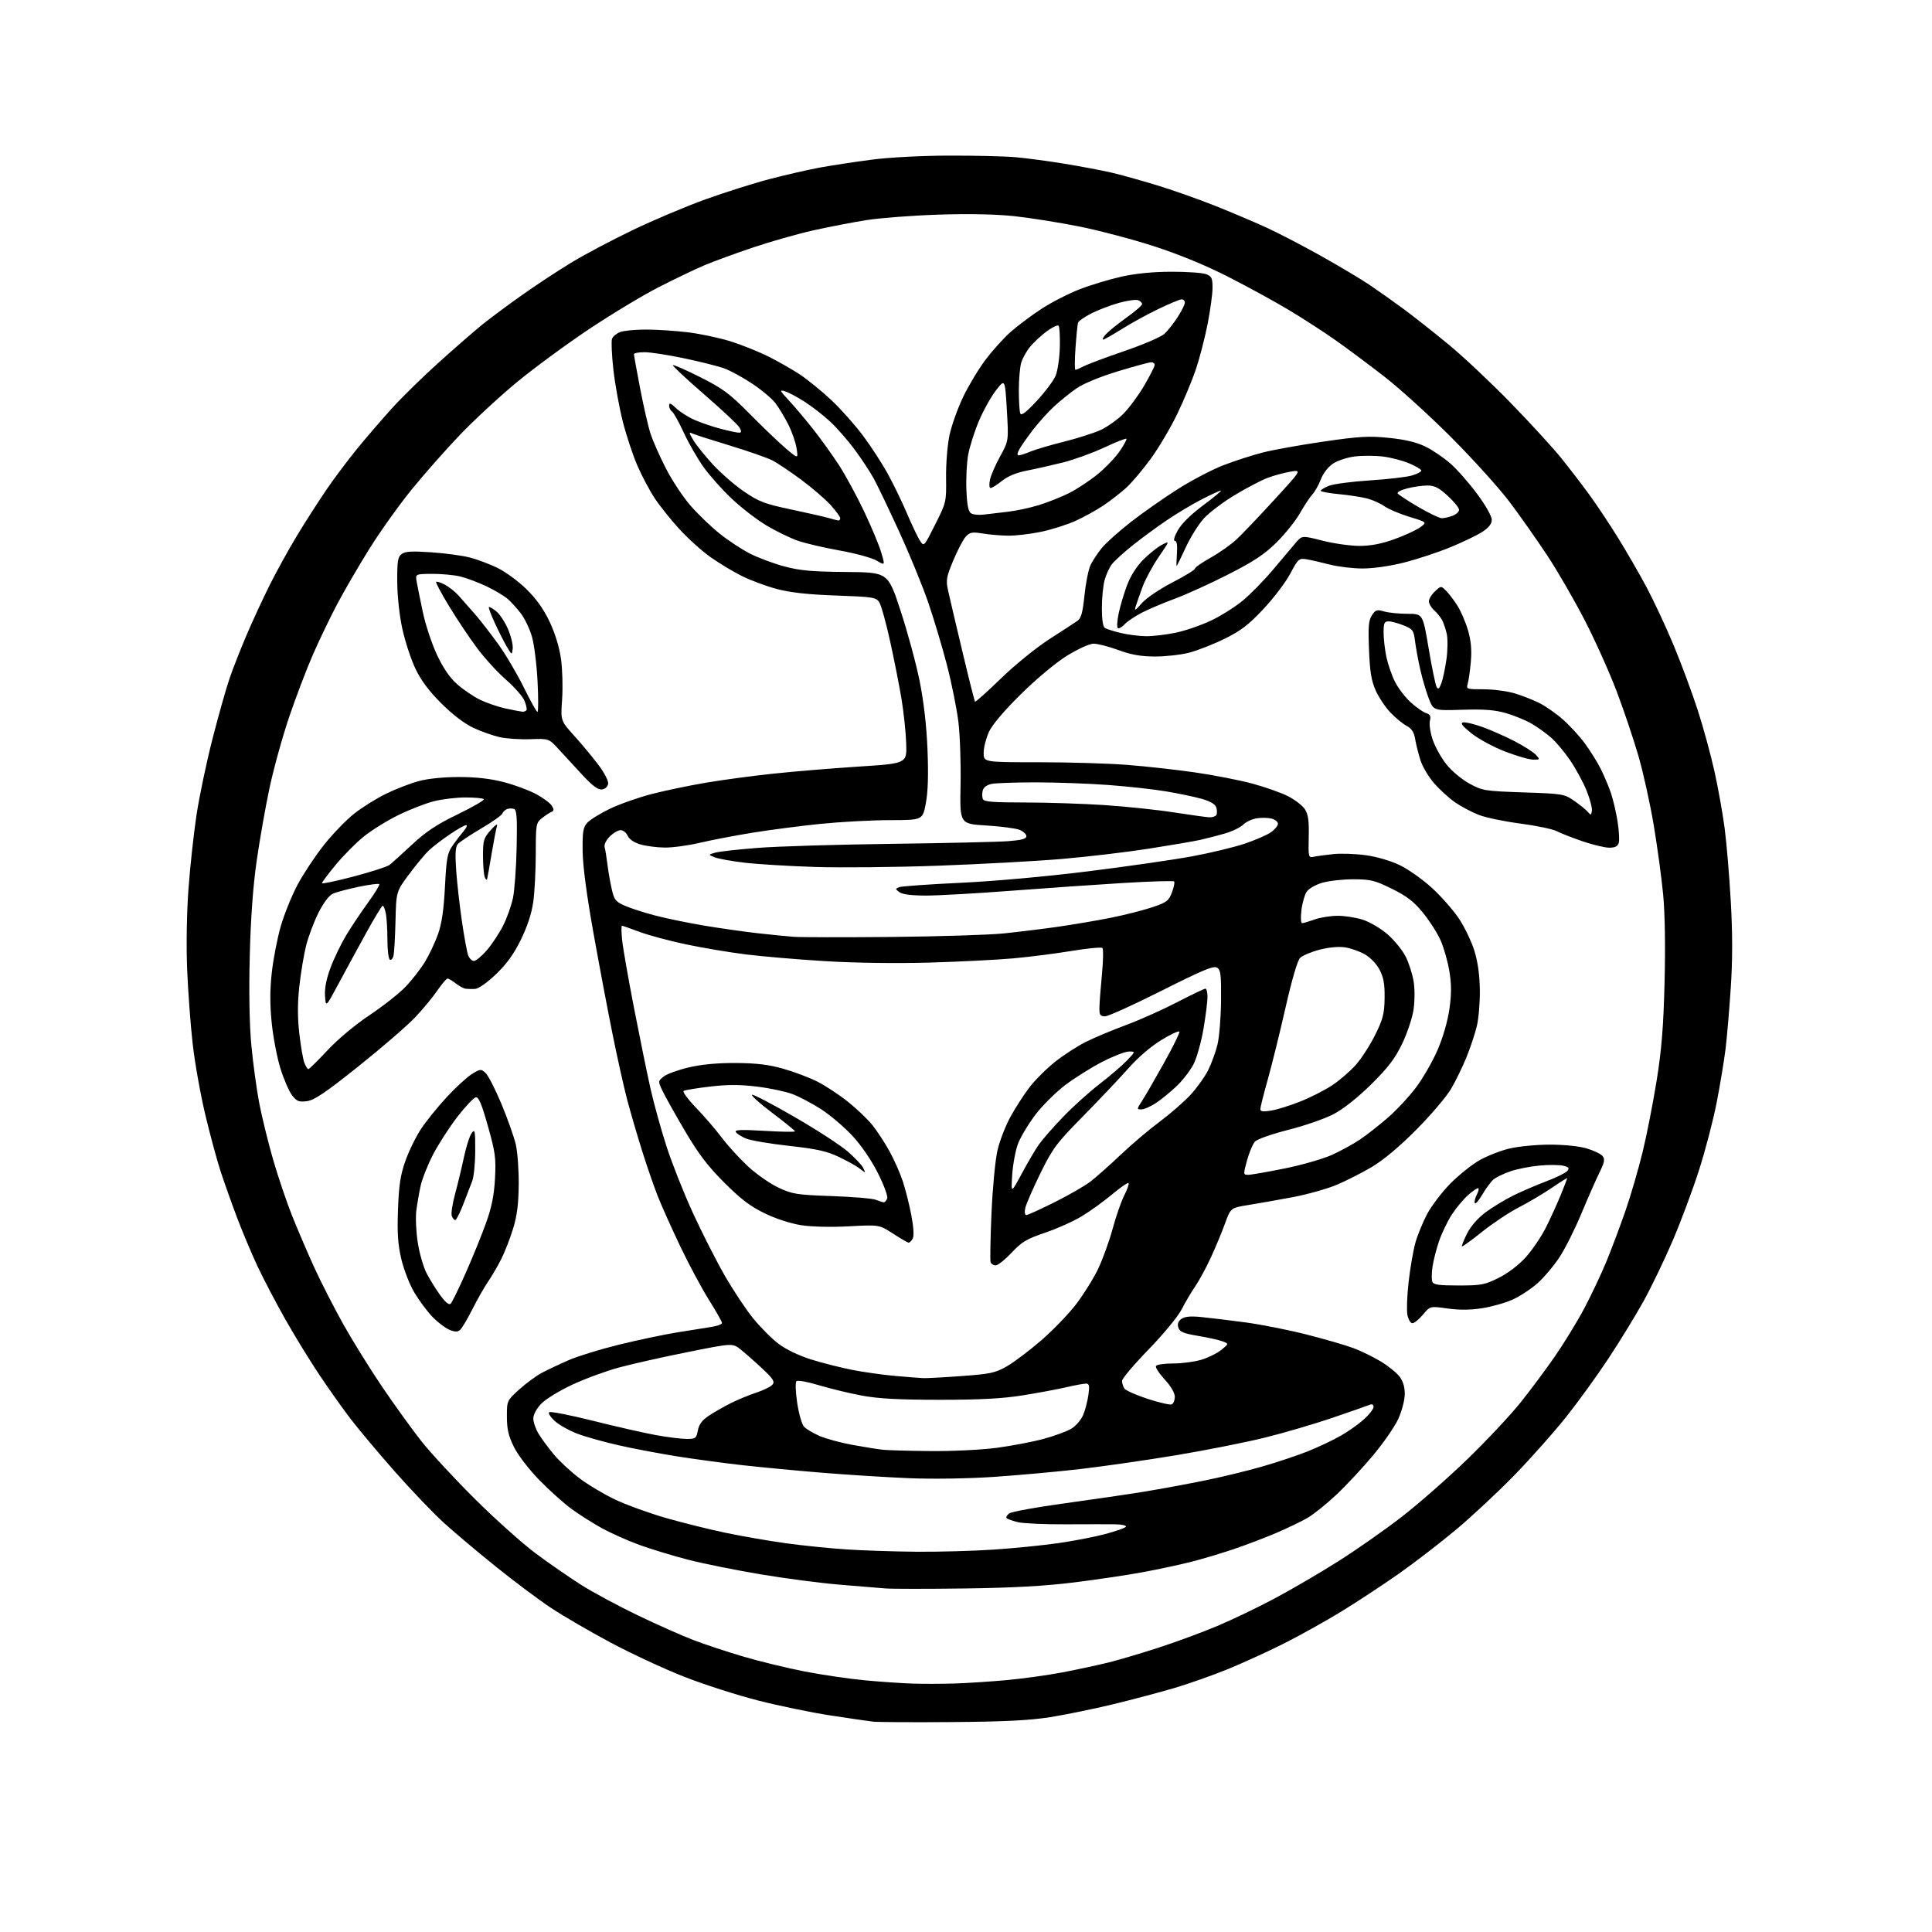 <?xml version="1.0" encoding="UTF-8" standalone="no"?>
<svg 
  version="1.1" 
  xmlns="http://www.w3.org/2000/svg" 
  xmlns:xlink="http://www.w3.org/1999/xlink" 
  xmlns:svg="http://www.w3.org/2000/svg"
  xmlns:rdf="http://www.w3.org/1999/02/22-rdf-syntax-ns#"
  xmlns:cc="http://creativecommons.org/ns#"
  xmlns:dc="http://purl.org/dc/elements/1.1/"
  viewBox="0 0 768 768"
  width="768"
  height="768"
>
<style>svg {background-color: white; }</style>"
<path stroke="none" fill="black" fill-rule="evenodd" d="M378.50,684.55C363.10,684.67 348.93,684.59 347.00,684.37C345.07,684.15 337.43,683.04 330.00,681.90C322.57,680.76 309.69,678.10 301.36,675.98C293.03,673.86 279.75,669.59 271.86,666.49C263.96,663.39 250.75,657.24 242.50,652.83C234.25,648.41 223.68,642.26 219.00,639.15C214.32,636.04 204.65,628.81 197.50,623.07C190.35,617.33 180.99,609.46 176.69,605.57C172.40,601.69 163.53,592.43 156.99,585.01C150.44,577.58 142.54,568.17 139.43,564.11C136.32,560.04 130.73,552.16 127.01,546.61C123.29,541.05 117.18,531.10 113.44,524.50C109.71,517.90 104.71,508.36 102.34,503.30C99.97,498.23 96.28,489.46 94.15,483.80C92.01,478.13 89.09,469.90 87.65,465.50C86.21,461.10 83.48,450.98 81.58,443.00C79.68,435.02 77.44,422.43 76.60,415.00C75.75,407.57 74.77,394.30 74.40,385.50C74.01,376.04 74.22,362.96 74.91,353.50C75.55,344.70 76.99,331.43 78.11,324.00C79.23,316.57 82.12,302.85 84.52,293.50C86.93,284.15 89.98,273.35 91.31,269.50C92.64,265.65 95.64,258.00 97.99,252.50C100.33,247.00 104.49,238.00 107.24,232.50C109.99,227.00 114.97,218.00 118.31,212.50C121.66,207.00 126.86,198.90 129.87,194.50C132.88,190.10 138.28,182.90 141.87,178.50C145.46,174.10 151.71,166.84 155.76,162.36C159.81,157.88 168.38,149.50 174.81,143.73C181.24,137.95 188.97,131.24 192.00,128.80C195.03,126.37 202.00,121.19 207.50,117.30C213.00,113.40 221.78,107.62 227.00,104.45C232.22,101.27 243.25,95.43 251.50,91.47C259.75,87.50 272.80,81.99 280.50,79.22C288.20,76.45 299.68,72.82 306.00,71.17C312.32,69.51 321.32,67.45 326.00,66.59C330.68,65.74 339.90,64.33 346.50,63.47C353.48,62.56 366.30,61.89 377.15,61.86C387.41,61.83 399.34,62.11 403.65,62.49C407.97,62.86 416.86,64.05 423.40,65.13C429.95,66.21 438.19,67.77 441.71,68.59C445.24,69.40 453.25,71.63 459.53,73.53C465.80,75.43 476.47,79.19 483.23,81.89C489.99,84.59 499.35,88.57 504.01,90.73C508.68,92.89 518.30,97.91 525.39,101.89C532.47,105.86 541.02,110.96 544.39,113.23C547.75,115.49 553.88,119.83 558.00,122.87C562.12,125.92 570.23,132.31 576.00,137.08C581.77,141.85 592.80,152.23 600.50,160.14C608.20,168.05 617.22,177.89 620.54,182.01C623.86,186.13 628.87,192.65 631.68,196.50C634.49,200.35 639.58,207.98 642.99,213.46C646.40,218.94 651.60,227.94 654.55,233.46C657.49,238.98 662.37,249.46 665.40,256.74C668.42,264.02 672.67,275.50 674.86,282.24C677.04,288.98 680.02,299.88 681.49,306.47C682.96,313.05 684.79,323.25 685.56,329.13C686.33,335.02 687.44,348.13 688.01,358.26C688.74,371.09 688.74,381.51 688.01,392.59C687.43,401.34 686.50,412.32 685.93,417.00C685.36,421.68 683.77,431.26 682.40,438.29C681.03,445.33 677.85,457.48 675.34,465.29C672.83,473.11 668.14,485.65 664.93,493.16C661.72,500.67 656.52,511.47 653.38,517.16C650.23,522.85 643.95,533.12 639.40,540.00C634.86,546.88 627.26,557.37 622.51,563.33C617.77,569.28 608.62,579.58 602.19,586.21C595.76,592.83 585.33,602.59 579.00,607.89C572.67,613.19 562.33,621.17 556.00,625.61C549.67,630.06 539.33,636.86 533.00,640.73C526.67,644.59 516.38,650.31 510.13,653.45C503.88,656.58 493.98,661.09 488.13,663.49C482.28,665.88 472.77,669.24 467.00,670.96C461.23,672.67 450.20,675.60 442.50,677.46C434.80,679.32 423.55,681.63 417.50,682.59C409.30,683.89 399.38,684.39 378.50,684.55zM379.50,669.22C384.45,669.06 393.68,668.46 400.00,667.89C406.32,667.31 416.23,665.95 422.00,664.86C427.77,663.77 436.10,661.98 440.50,660.90C444.90,659.81 454.09,657.09 460.92,654.85C467.76,652.61 478.05,648.81 483.80,646.40C489.54,643.99 499.70,639.13 506.37,635.58C513.04,632.04 524.44,625.40 531.69,620.82C538.95,616.25 550.41,608.23 557.16,603.00C563.92,597.77 575.71,587.42 583.36,580.00C591.01,572.58 600.51,562.45 604.46,557.50C608.42,552.55 614.61,544.23 618.22,539.00C621.83,533.77 627.05,525.23 629.82,520.00C632.59,514.77 636.52,506.45 638.56,501.50C640.60,496.55 644.00,487.49 646.13,481.36C648.25,475.24 651.33,464.66 652.99,457.86C654.64,451.06 657.14,438.30 658.55,429.50C660.52,417.21 661.25,408.17 661.69,390.50C662.05,376.20 661.84,362.96 661.12,355.50C660.49,348.90 658.81,336.52 657.38,328.00C655.95,319.48 653.22,307.10 651.30,300.50C649.39,293.90 645.53,282.43 642.72,275.00C639.91,267.57 634.27,254.97 630.18,247.00C626.10,239.03 619.35,227.32 615.18,221.00C611.01,214.68 604.21,205.00 600.06,199.50C595.90,194.00 585.53,182.51 577.00,173.96C568.48,165.41 556.55,154.57 550.50,149.86C544.45,145.15 535.67,138.60 531.00,135.31C526.33,132.01 517.91,126.56 512.29,123.20C506.68,119.84 495.88,113.93 488.29,110.06C479.52,105.58 468.86,101.18 459.00,97.97C450.48,95.20 436.98,91.63 429.00,90.03C421.02,88.44 409.38,86.59 403.12,85.92C395.84,85.15 385.03,84.93 373.12,85.32C362.88,85.65 350.00,86.63 344.50,87.49C339.00,88.36 329.45,90.20 323.28,91.58C317.11,92.96 306.31,96.03 299.28,98.40C292.25,100.77 283.57,103.94 280.00,105.46C276.43,106.97 268.32,110.84 262.00,114.07C255.68,117.29 243.07,124.88 234.00,130.94C224.93,137.00 211.95,146.55 205.16,152.18C198.38,157.80 188.29,167.15 182.75,172.95C177.20,178.75 168.58,188.52 163.58,194.67C158.59,200.81 150.99,211.47 146.70,218.37C142.41,225.26 136.68,235.13 133.96,240.30C131.23,245.46 126.95,254.37 124.44,260.10C121.93,265.82 117.66,277.02 114.95,285.00C112.25,292.98 108.70,305.80 107.08,313.50C105.45,321.20 103.16,334.25 101.99,342.50C100.58,352.34 99.65,365.26 99.28,380.06C98.92,394.46 99.15,407.30 99.92,415.56C100.59,422.68 102.00,433.00 103.05,438.50C104.11,444.00 106.58,454.05 108.53,460.84C110.49,467.62 113.88,477.67 116.07,483.17C118.26,488.66 122.24,497.96 124.92,503.83C127.61,509.70 132.81,519.87 136.48,526.43C140.15,532.99 147.14,544.24 152.01,551.43C156.89,558.62 163.90,568.33 167.59,573.00C171.29,577.67 180.88,588.02 188.92,596.00C196.95,603.98 207.80,613.67 213.01,617.55C218.23,621.43 226.30,627.02 230.94,629.96C235.58,632.91 245.71,638.36 253.44,642.08C261.17,645.80 271.19,650.25 275.70,651.97C280.22,653.70 289.16,656.65 295.57,658.54C301.98,660.43 312.95,663.09 319.93,664.45C326.92,665.81 337.78,667.40 344.07,667.98C350.35,668.56 358.88,669.14 363.00,669.26C367.12,669.39 374.55,669.37 379.50,669.22zM383.50,631.44C368.65,631.64 354.48,631.63 352.00,631.43C349.52,631.22 341.43,630.56 334.00,629.95C326.57,629.35 312.40,627.50 302.50,625.84C292.60,624.19 279.55,621.56 273.50,620.00C267.45,618.44 258.73,615.79 254.13,614.11C249.53,612.43 242.86,609.46 239.31,607.51C235.77,605.56 230.31,602.10 227.18,599.82C224.06,597.54 218.25,592.32 214.27,588.22C210.15,583.98 205.84,578.34 204.27,575.14C202.12,570.77 201.50,568.06 201.50,563.14C201.50,556.79 201.51,556.77 206.42,552.32C209.13,549.87 213.18,546.90 215.42,545.71C217.66,544.53 222.43,542.27 226.00,540.71C229.57,539.14 238.57,536.37 246.00,534.54C253.43,532.72 263.77,530.53 269.00,529.68C274.23,528.82 280.41,527.83 282.75,527.48C285.09,527.12 287.00,526.41 287.00,525.90C287.00,525.39 284.67,521.27 281.82,516.74C278.98,512.21 273.85,502.65 270.44,495.50C267.03,488.35 262.99,479.35 261.47,475.50C259.95,471.65 257.15,463.55 255.25,457.50C253.35,451.45 250.72,442.45 249.40,437.50C248.09,432.55 245.46,420.80 243.56,411.39C241.65,401.98 238.21,383.76 235.91,370.89C233.21,355.81 231.68,344.25 231.61,338.36C231.52,330.59 231.79,328.90 233.46,327.05C234.54,325.85 238.59,323.35 242.46,321.49C246.33,319.63 253.78,317.01 259.00,315.65C264.23,314.30 273.95,312.27 280.61,311.14C287.26,310.01 299.41,308.38 307.61,307.52C315.80,306.65 331.05,305.39 341.50,304.72C360.50,303.49 360.50,303.49 360.23,295.50C360.08,291.10 359.25,283.23 358.39,278.00C357.53,272.77 355.49,262.43 353.86,255.00C352.23,247.57 350.27,240.55 349.52,239.39C348.24,237.44 346.98,237.25 332.32,236.73C321.18,236.33 314.24,235.57 308.86,234.15C304.65,233.04 298.35,230.70 294.86,228.95C291.36,227.20 285.74,223.81 282.37,221.42C279.00,219.03 273.49,214.07 270.13,210.40C266.76,206.72 262.33,201.20 260.29,198.12C258.24,195.03 255.11,189.13 253.33,185.00C251.55,180.88 248.95,173.00 247.55,167.50C246.16,162.00 244.48,152.75 243.83,146.94C243.17,141.13 242.94,135.61 243.29,134.67C243.65,133.74 245.11,132.53 246.54,131.98C247.96,131.44 252.59,131.00 256.82,131.00C261.04,131.00 268.55,131.50 273.50,132.10C278.45,132.71 286.10,134.33 290.50,135.72C294.90,137.10 301.65,139.82 305.50,141.74C309.35,143.67 314.97,146.88 317.99,148.88C321.01,150.87 326.60,155.43 330.41,159.00C334.22,162.57 339.92,168.97 343.08,173.22C346.24,177.46 350.63,184.21 352.84,188.22C355.05,192.22 358.50,199.32 360.49,204.00C362.49,208.68 364.83,213.60 365.71,214.94C367.29,217.37 367.29,217.37 371.74,208.51C376.16,199.73 376.20,199.55 376.08,189.86C376.01,184.47 376.61,176.94 377.41,173.13C378.20,169.31 380.65,162.43 382.84,157.84C385.04,153.25 389.08,146.54 391.82,142.92C394.57,139.30 398.99,134.39 401.66,132.02C404.32,129.65 409.78,125.55 413.79,122.91C417.80,120.27 424.75,116.70 429.23,114.97C433.71,113.24 441.23,110.98 445.94,109.94C451.46,108.71 458.46,108.04 465.68,108.02C471.84,108.01 478.02,108.44 479.43,108.98C481.66,109.82 482.00,110.54 482.00,114.40C482.00,116.85 481.12,123.33 480.04,128.81C478.96,134.28 476.89,142.30 475.44,146.63C473.99,150.96 470.64,159.00 468.00,164.50C465.36,170.00 460.58,178.07 457.39,182.44C454.20,186.81 449.81,191.98 447.65,193.94C445.49,195.90 441.46,199.02 438.69,200.89C435.93,202.75 430.91,205.53 427.54,207.05C424.17,208.58 417.96,210.55 413.75,211.42C409.53,212.29 403.70,212.97 400.79,212.94C397.88,212.91 393.32,212.52 390.65,212.08C386.47,211.40 385.55,211.56 383.93,213.30C382.90,214.41 380.66,218.66 378.96,222.75C376.16,229.47 375.97,230.61 376.90,234.84C377.46,237.40 380.01,248.28 382.57,259.00C385.12,269.73 387.38,278.68 387.59,278.91C387.81,279.13 392.44,274.99 397.88,269.71C403.47,264.29 411.86,257.48 417.14,254.08C422.29,250.77 427.33,247.47 428.35,246.76C429.77,245.76 430.41,243.42 431.10,236.64C431.59,231.79 432.67,226.38 433.51,224.62C434.34,222.86 436.38,219.79 438.03,217.78C439.68,215.78 444.85,211.16 449.52,207.51C454.20,203.86 462.57,197.99 468.14,194.46C473.70,190.93 481.89,186.64 486.34,184.93C490.80,183.21 497.83,180.94 501.97,179.88C506.11,178.82 517.01,176.86 526.18,175.53C540.51,173.45 544.19,173.24 552.18,174.07C558.56,174.72 563.12,175.81 566.62,177.52C569.44,178.90 573.91,181.93 576.56,184.26C579.21,186.59 583.99,192.03 587.19,196.34C590.48,200.77 593.00,205.21 593.00,206.57C593.00,208.24 591.86,209.71 589.25,211.42C587.19,212.76 581.47,215.52 576.54,217.54C571.61,219.57 563.34,222.30 558.16,223.61C552.52,225.04 545.88,225.99 541.62,225.98C537.70,225.98 531.80,225.26 528.50,224.40C525.20,223.54 521.09,222.61 519.36,222.32C516.37,221.83 516.06,222.11 512.89,228.05C511.06,231.49 506.24,237.84 502.17,242.16C496.23,248.48 493.19,250.79 486.64,254.00C482.16,256.19 475.82,258.66 472.54,259.49C469.26,260.32 463.19,260.99 459.04,260.97C453.48,260.96 449.66,260.27 444.50,258.38C440.65,256.97 436.21,255.84 434.63,255.88C433.04,255.91 428.37,258.04 424.13,260.67C419.66,263.45 412.08,269.77 405.81,275.96C399.02,282.66 394.37,288.16 393.08,291.01C391.96,293.48 391.03,297.19 391.02,299.25C391.00,303.00 391.00,303.00 412.80,303.00C424.79,303.00 440.65,303.47 448.05,304.05C455.45,304.62 467.57,305.97 475.00,307.04C482.43,308.11 492.66,310.11 497.74,311.47C502.82,312.84 509.23,315.09 511.97,316.49C514.72,317.88 517.74,320.21 518.70,321.66C520.04,323.71 520.39,326.19 520.24,332.66C520.06,340.82 520.11,341.01 522.28,340.57C523.50,340.31 526.98,339.84 530.00,339.52C533.02,339.19 538.88,339.40 543.00,339.97C547.47,340.60 552.96,342.22 556.59,343.99C559.93,345.63 565.64,349.69 569.27,353.01C572.91,356.34 577.70,361.80 579.93,365.13C582.16,368.47 584.92,374.19 586.06,377.85C587.45,382.30 588.18,387.48 588.26,393.50C588.33,398.45 587.78,404.98 587.04,408.00C586.30,411.02 584.45,416.57 582.93,420.31C581.41,424.06 578.67,429.69 576.84,432.81C575.01,435.94 568.78,443.26 563.01,449.07C556.32,455.80 549.90,461.18 545.35,463.87C541.41,466.21 535.10,469.41 531.32,471.00C527.54,472.59 519.73,474.78 513.97,475.87C508.21,476.96 500.29,478.36 496.36,478.99C489.22,480.14 489.22,480.14 486.98,486.32C485.74,489.72 483.22,495.79 481.37,499.81C479.52,503.84 476.72,509.01 475.14,511.31C473.56,513.62 471.12,517.75 469.72,520.50C468.29,523.31 462.55,530.27 456.59,536.42C450.76,542.42 446.01,548.05 446.02,548.92C446.02,549.79 446.44,551.14 446.93,551.92C447.43,552.71 451.58,554.56 456.15,556.05C460.73,557.54 465.04,558.54 465.74,558.27C466.43,558.00 467.00,556.65 467.00,555.25C467.00,553.69 465.46,551.05 462.96,548.34C460.73,545.92 459.18,543.51 459.52,542.98C459.85,542.44 462.93,542.00 466.38,542.00C469.82,542.00 474.86,541.33 477.57,540.52C480.28,539.70 483.85,537.94 485.50,536.60C488.50,534.16 488.50,534.16 486.00,533.21C484.62,532.68 480.26,531.71 476.29,531.04C470.44,530.06 468.96,529.44 468.42,527.74C467.96,526.31 468.34,525.23 469.60,524.30C470.91,523.34 473.20,523.12 477.47,523.54C480.79,523.86 488.68,524.82 495.00,525.66C501.32,526.51 512.35,528.69 519.50,530.52C526.65,532.34 534.98,534.76 538.02,535.90C541.06,537.04 545.97,539.44 548.94,541.24C551.91,543.03 555.27,545.77 556.42,547.32C557.81,549.21 558.47,551.55 558.41,554.39C558.36,556.72 557.19,561.08 555.82,564.08C554.45,567.08 549.95,573.58 545.83,578.52C541.70,583.46 535.13,590.50 531.23,594.17C527.33,597.83 522.19,601.97 519.82,603.36C517.44,604.74 511.77,607.47 507.21,609.42C502.65,611.36 494.90,614.30 489.99,615.95C485.08,617.60 477.56,619.83 473.28,620.91C469.00,621.99 460.55,623.80 454.50,624.93C448.45,626.06 436.07,627.91 427.00,629.03C415.24,630.49 402.74,631.18 383.50,631.44zM364.50,616.84C373.30,616.91 387.02,616.53 395.00,615.99C402.98,615.46 414.45,614.31 420.50,613.45C426.55,612.59 434.99,610.96 439.26,609.83C443.53,608.70 447.27,607.38 447.57,606.89C447.87,606.40 445.95,605.97 443.31,605.93C440.66,605.89 431.75,605.90 423.50,605.94C415.25,605.98 406.78,605.60 404.67,605.09C402.56,604.59 400.54,603.87 400.17,603.51C399.80,603.14 400.26,602.28 401.19,601.61C402.11,600.93 412.01,599.12 423.18,597.60C434.36,596.07 448.73,593.96 455.12,592.91C461.51,591.86 472.26,589.87 479.01,588.50C485.76,587.12 496.05,584.62 501.89,582.93C507.72,581.25 515.87,578.52 520.00,576.87C524.12,575.21 529.96,572.45 532.96,570.73C535.97,569.02 540.13,566.07 542.21,564.19C544.30,562.31 546.00,560.10 546.00,559.28C546.00,558.25 545.45,558.01 544.25,558.50C543.29,558.90 536.65,561.22 529.50,563.66C522.35,566.09 510.36,569.61 502.84,571.47C495.33,573.33 479.58,576.46 467.84,578.42C456.11,580.38 438.85,582.87 429.50,583.96C420.15,585.04 404.62,586.45 395.00,587.09C384.86,587.77 370.77,587.99 361.50,587.61C352.70,587.25 337.18,586.28 327.00,585.45C316.82,584.62 302.43,583.25 295.00,582.42C287.57,581.58 275.88,580.00 269.00,578.90C262.13,577.81 251.78,575.85 246.00,574.54C240.23,573.24 232.86,571.18 229.64,569.97C226.42,568.76 222.37,566.51 220.64,564.97C218.91,563.43 217.85,561.81 218.28,561.38C218.71,560.96 226.59,562.49 235.78,564.80C244.98,567.11 256.26,569.67 260.86,570.50C265.46,571.32 270.92,572.00 273.00,572.00C276.50,572.00 276.82,571.75 277.41,568.62C277.87,566.18 279.10,564.54 281.82,562.74C283.90,561.36 287.83,559.12 290.55,557.76C293.27,556.39 297.83,554.51 300.67,553.58C303.52,552.65 306.39,551.23 307.07,550.42C308.08,549.20 307.35,548.08 302.89,543.91C299.93,541.13 296.08,537.75 294.34,536.38C291.18,533.90 291.18,533.90 273.34,537.48C263.53,539.44 251.25,542.20 246.05,543.61C240.85,545.02 232.48,548.10 227.43,550.46C222.39,552.81 216.86,556.21 215.13,558.02C213.26,559.98 212.00,562.34 212.00,563.90C212.01,565.33 212.96,568.08 214.13,570.00C215.30,571.92 218.03,575.62 220.19,578.21C222.35,580.80 226.91,585.03 230.31,587.61C233.71,590.19 240.15,594.03 244.61,596.14C249.07,598.24 258.10,601.51 264.68,603.41C271.25,605.30 282.00,607.97 288.57,609.34C295.13,610.71 305.90,612.57 312.50,613.48C319.10,614.39 329.90,615.49 336.50,615.92C343.10,616.36 355.70,616.77 364.50,616.84zM370.00,576.82C378.65,576.90 390.25,576.33 396.25,575.53C402.16,574.74 410.53,573.15 414.84,571.98C419.16,570.82 424.14,568.98 425.91,567.91C427.67,566.84 429.78,564.38 430.58,562.46C431.39,560.53 432.32,556.94 432.66,554.48C433.16,550.81 432.99,550.00 431.70,550.00C430.83,550.00 427.26,550.66 423.77,551.47C420.28,552.28 412.49,553.73 406.46,554.69C398.45,555.97 389.58,556.44 373.50,556.44C357.10,556.43 349.21,556.00 342.50,554.75C337.55,553.82 329.90,551.97 325.50,550.64C321.10,549.30 317.10,548.58 316.62,549.04C316.11,549.51 316.23,553.16 316.89,557.63C317.53,561.90 318.74,566.16 319.59,567.10C320.45,568.05 323.25,569.72 325.82,570.83C328.40,571.94 334.33,573.54 339.00,574.39C343.68,575.24 349.07,576.10 351.00,576.31C352.93,576.51 361.48,576.74 370.00,576.82zM367.00,547.83C368.38,547.89 375.27,547.52 382.32,547.00C393.80,546.16 395.68,545.75 400.32,543.08C403.17,541.44 409.29,536.82 413.93,532.80C418.57,528.79 424.78,522.35 427.73,518.50C430.68,514.65 434.62,508.35 436.47,504.50C438.32,500.65 440.94,493.43 442.29,488.46C443.64,483.49 445.73,477.48 446.94,475.11C448.15,472.74 448.90,470.57 448.61,470.28C448.32,469.99 445.37,472.03 442.04,474.81C438.72,477.59 433.31,481.49 430.03,483.48C426.75,485.47 420.20,488.41 415.46,490.01C408.12,492.50 406.17,493.66 402.13,497.96C399.53,500.73 396.68,503.00 395.81,503.00C394.93,503.00 394.02,502.44 393.78,501.75C393.54,501.06 393.70,492.32 394.13,482.32C394.57,472.28 395.63,461.10 396.50,457.33C397.37,453.58 399.68,447.59 401.64,444.01C403.59,440.43 407.02,435.13 409.24,432.22C411.47,429.32 416.03,424.77 419.39,422.10C422.75,419.44 428.21,415.90 431.51,414.23C434.82,412.57 442.02,409.54 447.51,407.51C453.01,405.47 462.19,401.37 467.92,398.40C473.65,395.43 478.71,393.00 479.17,393.00C479.63,393.00 480.00,394.50 480.00,396.32C480.00,398.15 479.27,403.89 478.39,409.07C477.50,414.26 475.73,420.52 474.47,423.00C473.20,425.48 470.22,429.37 467.83,431.65C465.45,433.94 461.75,436.98 459.61,438.40C457.47,439.83 454.84,441.00 453.76,441.00C451.85,441.00 451.85,440.93 453.91,437.75C455.08,435.96 458.98,429.21 462.59,422.74C466.21,416.28 469.01,410.59 468.83,410.11C468.65,409.63 465.41,411.13 461.64,413.43C457.52,415.95 452.33,420.40 448.66,424.56C445.29,428.38 437.23,436.90 430.74,443.50C419.87,454.55 418.51,456.37 413.53,466.50C410.56,472.55 407.87,478.74 407.55,480.25C407.20,481.86 407.39,483.00 408.00,483.00C408.57,483.00 413.64,480.69 419.27,477.87C424.90,475.06 431.30,471.37 433.50,469.67C435.70,467.98 441.10,463.19 445.50,459.02C449.90,454.85 456.88,448.94 461.00,445.88C465.12,442.81 470.60,438.05 473.17,435.29C475.73,432.53 478.93,428.07 480.28,425.38C481.62,422.70 483.30,418.06 484.00,415.09C484.70,412.11 485.33,404.29 485.39,397.71C485.48,387.49 485.25,385.59 483.81,384.67C482.45,383.79 478.16,385.57 461.81,393.80C450.64,399.43 440.49,404.02 439.25,404.01C437.38,404.00 437.00,403.46 437.03,400.75C437.04,398.96 437.49,393.02 438.02,387.54C438.55,382.07 438.65,377.25 438.24,376.85C437.83,376.44 432.32,376.96 426.00,378.01C419.68,379.05 409.32,380.38 403.00,380.95C396.68,381.53 381.60,382.29 369.50,382.64C356.18,383.02 339.80,382.79 328.00,382.07C317.27,381.42 303.16,380.22 296.64,379.41C290.12,378.61 279.35,376.80 272.72,375.40C266.08,374.00 257.75,371.76 254.21,370.43C250.66,369.09 247.53,368.00 247.24,368.00C246.95,368.00 246.99,370.60 247.32,373.79C247.65,376.97 249.76,389.01 252.00,400.54C254.24,412.07 257.18,426.45 258.53,432.50C259.88,438.55 262.78,449.03 264.97,455.78C267.16,462.54 271.89,474.46 275.49,482.28C279.09,490.10 284.75,501.23 288.06,507.00C291.37,512.77 296.44,520.42 299.32,523.98C302.21,527.55 306.78,532.14 309.48,534.18C312.44,536.42 317.58,538.89 322.44,540.41C326.87,541.79 334.19,543.65 338.69,544.54C343.20,545.43 350.85,546.51 355.69,546.94C360.54,547.37 365.62,547.77 367.00,547.83zM182.83,528.72C181.85,529.54 180.71,529.49 178.50,528.53C176.85,527.81 173.84,525.49 171.81,523.37C169.78,521.24 166.60,516.95 164.73,513.84C162.87,510.73 160.54,504.76 159.55,500.58C158.16,494.67 157.86,490.23 158.21,480.74C158.57,471.01 159.18,467.04 161.18,461.40C162.56,457.49 165.37,451.78 167.41,448.71C169.45,445.63 174.03,439.97 177.60,436.11C181.17,432.26 185.66,428.14 187.59,426.94C190.92,424.89 191.19,424.86 193.00,426.50C194.05,427.45 196.90,433.01 199.34,438.86C201.78,444.71 204.34,451.95 205.04,454.95C205.73,457.94 206.25,465.14 206.20,470.95C206.12,478.72 205.53,483.34 203.93,488.50C202.75,492.35 200.64,497.75 199.25,500.50C197.87,503.25 195.50,507.30 194.00,509.50C192.49,511.70 189.67,516.68 187.72,520.56C185.77,524.44 183.57,528.11 182.83,528.72zM561.45,526.00C560.70,526.00 559.81,524.49 559.46,522.64C559.11,520.80 559.34,514.84 559.97,509.39C560.59,503.95 561.79,497.02 562.64,494.00C563.49,490.98 565.59,485.84 567.31,482.59C569.04,479.34 573.17,473.92 576.49,470.54C579.82,467.17 585.03,462.98 588.08,461.24C591.14,459.49 596.53,457.38 600.07,456.55C603.61,455.71 610.81,455.02 616.07,455.01C621.71,455.01 627.71,455.62 630.70,456.50C633.48,457.33 636.33,458.69 637.03,459.53C638.07,460.79 637.85,461.98 635.73,466.28C634.32,469.15 631.11,476.45 628.59,482.50C626.08,488.55 622.19,496.30 619.96,499.71C617.72,503.13 613.78,507.80 611.20,510.10C608.61,512.40 604.13,515.34 601.24,516.63C598.34,517.93 592.89,519.47 589.11,520.05C584.47,520.77 580.01,520.80 575.37,520.14C568.50,519.17 568.50,519.17 565.65,522.58C564.09,524.46 562.20,526.00 561.45,526.00zM179.16,518.24C179.70,517.70 182.42,512.13 185.19,505.88C187.96,499.62 191.60,490.68 193.26,486.00C195.48,479.78 196.42,475.07 196.77,468.43C197.20,460.34 196.90,458.08 193.95,447.64C191.43,438.68 190.29,435.99 189.11,436.22C188.26,436.38 184.96,439.89 181.78,444.01C178.60,448.13 174.25,454.88 172.12,459.00C169.99,463.12 167.77,468.75 167.18,471.50C166.59,474.25 165.83,478.65 165.49,481.27C165.15,483.90 165.40,489.52 166.04,493.76C166.68,498.01 168.25,503.51 169.51,505.99C170.78,508.47 173.25,512.46 174.99,514.86C177.09,517.73 178.51,518.89 179.16,518.24zM579.81,511.00C588.82,511.00 590.22,510.73 595.80,507.94C599.50,506.09 603.75,502.85 606.55,499.73C609.10,496.89 612.68,491.61 614.50,488.00C616.32,484.38 618.98,478.55 620.41,475.04C621.83,471.53 623.00,468.51 623.00,468.33C623.00,468.16 620.19,469.92 616.75,472.26C613.31,474.59 607.42,478.07 603.67,480.00C599.92,481.93 593.40,486.27 589.17,489.65C584.95,493.03 581.34,495.64 581.15,495.46C580.95,495.28 581.85,493.01 583.15,490.41C584.61,487.48 587.39,484.28 590.50,481.95C593.25,479.90 598.20,476.89 601.50,475.26C604.80,473.63 610.73,471.08 614.68,469.59C618.62,468.10 622.38,466.25 623.02,465.48C623.95,464.35 623.65,463.95 621.48,463.41C620.00,463.03 615.79,462.99 612.14,463.31C608.49,463.63 603.25,464.65 600.50,465.58C597.75,466.52 594.67,468.00 593.65,468.89C592.63,469.77 590.63,472.49 589.20,474.92C587.78,477.35 586.45,478.84 586.24,478.22C586.04,477.61 586.39,476.15 587.02,474.97C587.65,473.79 587.95,472.61 587.69,472.35C587.42,472.09 585.63,473.27 583.69,474.97C581.76,476.67 578.79,480.22 577.09,482.86C575.40,485.50 573.14,490.20 572.07,493.29C571.01,496.39 569.83,500.96 569.46,503.45C569.08,505.94 569.04,508.66 569.36,509.49C569.82,510.70 571.92,511.00 579.81,511.00zM361.20,493.97C360.82,493.96 358.02,492.35 355.00,490.39C349.50,486.83 349.50,486.83 337.50,487.48C330.40,487.86 322.64,487.68 318.50,487.04C314.34,486.40 308.46,484.49 304.00,482.33C298.26,479.55 294.48,476.67 287.90,470.10C281.33,463.53 277.64,458.67 272.24,449.50C268.36,442.90 264.36,435.77 263.36,433.65C261.54,429.82 261.54,429.79 263.80,427.96C265.05,426.95 269.54,425.31 273.79,424.31C278.91,423.11 285.19,422.52 292.50,422.56C300.65,422.61 305.52,423.19 311.30,424.82C315.59,426.03 321.72,428.34 324.92,429.96C328.12,431.58 333.61,435.20 337.12,438.00C340.63,440.81 345.00,445.00 346.84,447.31C348.68,449.61 351.68,454.20 353.51,457.50C355.35,460.80 357.75,466.20 358.85,469.50C359.94,472.80 361.49,478.93 362.28,483.13C363.18,487.92 363.38,491.36 362.81,492.38C362.31,493.27 361.59,493.99 361.20,493.97zM180.97,485.00C180.56,485.00 179.93,484.27 179.59,483.37C179.25,482.48 179.83,478.54 180.90,474.62C181.96,470.71 183.56,464.08 184.45,459.89C185.34,455.71 186.72,451.43 187.51,450.39C188.78,448.71 188.93,449.48 188.91,457.50C188.90,462.45 188.35,467.88 187.69,469.56C187.04,471.25 185.43,475.41 184.12,478.81C182.80,482.22 181.39,485.00 180.97,485.00zM351.28,477.94C351.71,477.97 352.34,477.29 352.67,476.41C353.02,475.51 351.39,471.11 348.91,466.20C346.26,460.98 342.25,455.13 338.75,451.40C335.58,448.00 330.09,443.34 326.57,441.04C323.04,438.75 317.90,436.01 315.14,434.96C312.38,433.91 305.98,432.55 300.91,431.94C294.11,431.11 289.20,431.11 282.21,431.93C276.99,432.55 272.29,433.32 271.76,433.65C271.23,433.97 273.46,437.00 276.71,440.37C279.97,443.74 284.57,449.10 286.95,452.27C289.33,455.44 294.01,460.57 297.36,463.68C300.72,466.78 306.17,470.58 309.48,472.12C315.00,474.70 316.75,474.97 330.65,475.46C338.98,475.75 346.86,476.41 348.15,476.93C349.44,477.45 350.85,477.90 351.28,477.94zM406.19,466.49C408.56,462.08 411.60,456.91 412.95,454.99C414.30,453.07 418.57,448.18 422.45,444.13C426.33,440.08 432.88,434.16 437.00,430.99C441.12,427.81 446.05,423.59 447.95,421.61C451.39,418.00 451.39,418.00 448.77,418.00C447.33,418.00 442.61,419.82 438.27,422.04C433.94,424.26 427.29,428.43 423.50,431.29C419.71,434.16 414.33,439.50 411.55,443.17C408.77,446.84 405.67,452.01 404.67,454.67C403.67,457.33 402.64,462.88 402.37,467.00C401.88,474.50 401.88,474.50 406.19,466.49zM496.20,467.00C497.33,467.00 503.85,465.87 510.69,464.48C517.53,463.10 525.99,460.66 529.50,459.07C533.01,457.48 538.04,454.72 540.69,452.93C543.33,451.14 548.29,447.25 551.70,444.29C555.11,441.33 560.17,435.90 562.94,432.21C565.70,428.52 569.56,421.80 571.50,417.28C573.63,412.34 575.49,405.86 576.17,401.06C577.02,395.06 577.01,391.31 576.14,386.04C575.51,382.18 573.93,376.66 572.64,373.76C571.35,370.87 568.20,365.93 565.63,362.80C562.02,358.39 559.24,356.24 553.34,353.32C546.56,349.97 544.86,349.55 538.10,349.53C533.92,349.51 528.33,350.13 525.67,350.90C522.91,351.70 520.23,353.25 519.39,354.52C518.59,355.75 517.66,359.05 517.33,361.87C516.99,364.69 517.12,366.99 517.61,366.98C518.10,366.98 520.30,366.32 522.50,365.53C524.70,364.74 528.81,364.07 531.64,364.04C534.46,364.02 539.03,364.73 541.79,365.62C544.57,366.52 548.98,369.14 551.66,371.48C554.33,373.82 557.54,377.80 558.81,380.33C560.08,382.87 561.49,387.32 561.95,390.22C562.43,393.22 562.40,398.09 561.88,401.50C561.37,404.80 559.33,410.88 557.33,415.00C554.53,420.81 551.78,424.41 545.11,431.01C539.79,436.27 534.10,440.78 530.21,442.84C526.76,444.66 518.66,447.49 512.21,449.11C505.74,450.75 499.78,452.83 498.90,453.78C498.01,454.73 496.59,458.09 495.72,461.25C494.18,466.89 494.19,467.00 496.20,467.00zM343.79,465.97C343.63,465.95 342.60,465.22 341.50,464.35C340.40,463.48 336.79,461.48 333.48,459.90C328.66,457.60 324.74,456.73 313.67,455.50C306.08,454.66 298.38,453.35 296.55,452.59C294.73,451.83 292.91,450.67 292.50,450.01C291.94,449.09 294.58,448.98 303.88,449.53C310.55,449.93 316.00,450.02 316.00,449.72C316.00,449.42 311.93,446.11 306.95,442.36C301.98,438.60 298.38,435.37 298.95,435.18C299.53,434.99 307.25,439.03 316.11,444.17C324.98,449.30 334.44,455.47 337.14,457.87C339.85,460.27 342.51,463.08 343.06,464.12C343.62,465.15 343.94,465.99 343.79,465.97zM505.25,441.49C507.59,441.11 512.80,439.49 516.84,437.89C520.87,436.30 526.61,433.37 529.59,431.40C532.57,429.42 536.82,425.74 539.04,423.22C541.25,420.70 544.69,415.35 546.68,411.33C549.77,405.08 550.31,402.97 550.40,396.76C550.48,391.20 550.01,388.57 548.41,385.50C547.19,383.16 544.74,380.61 542.50,379.34C540.40,378.15 536.84,376.91 534.59,376.57C532.14,376.21 528.10,376.59 524.50,377.53C521.20,378.39 517.74,379.86 516.80,380.79C515.76,381.84 513.53,389.45 511.03,400.50C508.78,410.40 505.61,423.25 503.98,429.05C502.34,434.85 501.00,440.17 501.00,440.88C501.00,441.85 502.09,442.00 505.25,441.49zM122.06,437.72C118.86,438.15 118.01,437.82 116.16,435.48C114.97,433.97 112.90,429.23 111.54,424.95C110.19,420.67 108.61,412.47 108.02,406.72C107.27,399.28 107.27,393.48 108.05,386.51C108.65,381.14 110.26,372.87 111.63,368.12C113.01,363.38 116.00,355.98 118.29,351.69C120.58,347.39 125.26,340.32 128.70,335.97C132.14,331.62 137.55,326.01 140.73,323.49C143.90,320.97 149.65,317.38 153.50,315.51C157.35,313.63 163.20,311.38 166.50,310.49C170.16,309.50 176.41,308.87 182.50,308.88C189.31,308.88 195.00,309.53 200.33,310.92C204.64,312.04 210.45,314.21 213.25,315.73C216.05,317.25 218.82,319.35 219.42,320.38C220.22,321.77 220.19,322.37 219.30,322.70C218.64,322.94 216.95,324.04 215.55,325.14C213.07,327.09 213.00,327.47 212.98,339.32C212.97,346.02 212.52,354.65 211.98,358.50C211.33,363.12 209.66,368.24 207.05,373.55C204.22,379.32 201.41,383.21 197.13,387.30C193.64,390.62 190.18,393.05 188.82,393.12C187.55,393.18 185.84,393.14 185.04,393.03C184.24,392.91 182.49,391.96 181.16,390.91C179.82,389.86 178.36,389.00 177.91,389.00C177.46,389.00 175.64,391.14 173.85,393.75C172.07,396.36 168.11,401.15 165.05,404.39C162.00,407.63 151.92,416.34 142.65,423.75C129.44,434.31 125.00,437.32 122.06,437.72zM122.57,425.00C122.91,425.00 126.34,421.63 130.19,417.51C134.30,413.10 141.17,407.36 146.84,403.58C152.15,400.04 158.59,394.98 161.15,392.32C163.71,389.67 167.20,385.19 168.91,382.37C170.63,379.54 172.97,374.59 174.11,371.37C175.60,367.19 176.40,361.75 176.88,352.50C177.48,340.92 177.82,339.12 180.01,336.00C181.36,334.07 183.34,331.49 184.41,330.25C185.47,329.01 185.87,328.00 185.29,328.00C184.70,328.00 181.81,329.63 178.86,331.63C175.91,333.63 172.23,336.44 170.67,337.88C169.11,339.32 165.51,343.63 162.67,347.46C157.50,354.41 157.50,354.41 157.22,365.96C157.07,372.30 156.72,378.53 156.45,379.79C156.17,381.05 155.50,381.81 154.97,381.48C154.44,381.15 154.00,377.59 154.00,373.57C154.00,369.54 153.72,364.84 153.38,363.12C153.03,361.41 152.47,360.02 152.12,360.04C151.78,360.06 148.84,364.89 145.60,370.79C142.35,376.68 137.40,385.77 134.60,391.00C129.50,400.50 129.50,400.50 129.20,395.90C129.00,392.81 129.74,389.09 131.45,384.53C132.85,380.81 135.67,375.00 137.71,371.63C139.75,368.26 143.64,362.45 146.35,358.72C149.06,355.00 151.05,351.72 150.77,351.44C150.49,351.16 146.79,351.64 142.55,352.52C138.32,353.40 133.72,354.63 132.34,355.26C130.76,355.97 128.59,358.86 126.54,362.95C124.74,366.55 122.54,372.43 121.66,376.00C120.77,379.57 119.57,386.80 118.99,392.05C118.26,398.69 118.25,404.38 118.97,410.74C119.54,415.77 120.44,421.04 120.98,422.44C121.51,423.85 122.23,425.00 122.57,425.00zM188.40,382.00C189.19,382.00 191.49,380.09 193.51,377.75C195.53,375.41 198.44,371.02 199.97,368.00C201.51,364.98 203.28,359.99 203.92,356.93C204.55,353.86 205.21,344.77 205.38,336.73C205.63,325.15 205.42,321.99 204.35,321.58C203.61,321.30 202.36,321.31 201.58,321.61C200.79,321.91 199.93,322.73 199.66,323.43C199.40,324.13 195.57,326.82 191.17,329.40C186.77,331.98 182.62,334.76 181.94,335.58C181.05,336.64 180.88,339.58 181.34,346.02C181.69,350.94 182.71,360.04 183.62,366.24C184.52,372.43 185.64,378.51 186.10,379.75C186.57,380.99 187.60,382.00 188.40,382.00zM354.50,372.45C373.20,372.27 393.23,371.64 399.00,371.05C404.77,370.46 414.45,369.27 420.50,368.41C426.55,367.54 436.00,365.94 441.50,364.84C447.00,363.74 454.41,361.87 457.98,360.67C463.81,358.71 464.59,358.13 465.87,354.73C466.65,352.65 467.04,350.70 466.73,350.39C466.42,350.08 457.46,350.35 446.83,350.98C436.20,351.62 416.14,353.01 402.26,354.07C388.37,355.13 373.05,356.00 368.20,356.00C362.41,356.00 358.75,355.54 357.55,354.66C355.84,353.41 355.83,353.28 357.45,352.66C358.40,352.29 369.38,351.51 381.84,350.93C395.19,350.30 416.00,348.43 432.50,346.37C447.90,344.45 466.46,341.78 473.74,340.43C481.02,339.09 490.47,336.82 494.74,335.39C499.00,333.96 503.73,331.90 505.25,330.82C506.76,329.75 508.00,328.23 508.00,327.45C508.00,326.67 506.85,325.75 505.45,325.40C504.04,325.04 501.37,325.00 499.52,325.30C497.67,325.60 495.26,326.74 494.18,327.82C493.09,328.91 489.79,330.50 486.85,331.35C483.91,332.20 479.48,333.34 477.00,333.89C474.52,334.44 465.30,336.01 456.50,337.39C447.70,338.76 432.18,340.59 422.00,341.46C411.82,342.32 389.77,343.52 373.00,344.13C356.23,344.74 334.18,344.96 324.00,344.63C313.82,344.31 301.29,343.55 296.14,342.95C290.99,342.35 285.59,341.39 284.14,340.81C281.50,339.75 281.50,339.75 284.32,338.94C285.88,338.50 293.53,337.64 301.32,337.04C309.12,336.43 333.05,335.71 354.50,335.44C375.95,335.16 396.76,334.68 400.75,334.38C406.14,333.97 408.00,333.46 408.00,332.39C408.00,331.60 406.76,330.46 405.25,329.86C403.74,329.26 397.78,328.49 392.02,328.14C381.53,327.50 381.53,327.50 381.84,312.00C382.00,303.48 381.62,292.23 380.98,287.00C380.34,281.77 378.31,271.65 376.46,264.50C374.62,257.35 371.25,246.10 368.99,239.50C366.72,232.90 361.49,220.15 357.37,211.17C353.25,202.19 348.72,192.74 347.30,190.17C345.89,187.60 342.55,182.53 339.89,178.91C337.22,175.28 332.83,170.24 330.12,167.70C327.40,165.17 322.78,161.56 319.84,159.69C316.90,157.81 313.38,155.94 312.00,155.53C309.76,154.86 309.93,155.24 313.56,159.14C315.80,161.54 320.15,166.70 323.24,170.61C326.33,174.52 330.97,180.98 333.56,184.98C336.14,188.98 340.63,197.25 343.53,203.37C346.43,209.49 349.49,216.83 350.32,219.67C351.85,224.84 351.85,224.84 348.47,222.85C346.61,221.75 340.01,219.95 333.80,218.84C327.58,217.73 320.07,215.97 317.09,214.93C314.12,213.89 308.57,211.19 304.76,208.93C300.96,206.67 294.73,201.88 290.93,198.29C287.12,194.70 282.04,189.01 279.64,185.63C277.24,182.26 273.70,176.08 271.77,171.89C269.84,167.70 267.75,163.96 267.13,163.58C266.51,163.20 266.00,162.15 266.00,161.25C266.00,159.99 266.62,160.22 268.75,162.26C270.26,163.71 273.55,165.80 276.06,166.91C278.57,168.02 283.28,169.62 286.52,170.46C289.77,171.31 293.02,172.00 293.75,172.00C294.75,172.00 294.82,171.53 294.02,170.03C293.44,168.95 287.13,163.02 280.00,156.85C272.87,150.68 267.25,145.42 267.50,145.16C267.76,144.91 272.65,147.06 278.37,149.93C287.42,154.49 289.99,156.40 298.14,164.65C303.29,169.86 309.71,176.00 312.41,178.29C317.33,182.46 317.33,182.46 316.64,178.15C316.26,175.78 314.77,171.51 313.33,168.67C311.89,165.83 309.60,162.04 308.24,160.25C306.87,158.46 302.71,154.96 298.98,152.49C295.26,150.01 290.25,147.28 287.85,146.42C285.46,145.56 278.32,143.77 272.00,142.44C265.68,141.10 258.59,140.01 256.25,140.01C253.91,140.00 252.00,140.36 252.00,140.79C252.00,141.23 253.11,147.37 254.47,154.44C255.83,161.52 257.68,169.60 258.60,172.40C259.51,175.21 262.23,181.37 264.65,186.10C267.07,190.84 271.46,197.49 274.40,200.89C277.34,204.28 282.56,209.32 286.01,212.08C289.45,214.84 294.95,218.46 298.24,220.12C301.52,221.78 307.65,224.06 311.86,225.18C317.97,226.82 322.84,227.26 336.23,227.37C352.97,227.50 352.97,227.50 357.97,242.70C360.72,251.07 364.12,263.59 365.53,270.54C367.21,278.83 368.29,288.25 368.69,297.91C369.10,307.96 368.90,314.75 368.03,319.32C366.77,326.00 366.77,326.00 353.64,326.02C346.41,326.03 334.05,326.70 326.17,327.50C318.29,328.30 306.14,329.88 299.17,331.01C292.20,332.14 282.75,333.95 278.17,335.03C273.59,336.11 267.29,336.97 264.17,336.92C261.05,336.88 256.70,336.31 254.50,335.65C252.07,334.93 250.11,333.59 249.51,332.23C248.97,331.00 247.71,330.00 246.72,330.00C245.72,330.00 243.78,331.13 242.39,332.52C240.93,333.98 240.08,335.76 240.35,336.77C240.62,337.72 241.11,340.75 241.45,343.50C241.78,346.25 242.55,350.69 243.16,353.36C244.14,357.71 244.69,358.42 248.38,360.04C250.64,361.04 256.10,362.80 260.50,363.95C264.90,365.09 273.68,366.90 280.00,367.96C286.32,369.01 295.77,370.36 301.00,370.95C306.23,371.54 312.75,372.19 315.50,372.40C318.25,372.60 335.80,372.62 354.50,372.45zM140.59,348.42C147.51,346.59 153.92,344.52 154.84,343.82C155.75,343.12 159.76,339.50 163.74,335.79C169.29,330.60 173.54,327.78 181.99,323.68C188.05,320.74 192.70,318.03 192.33,317.67C191.97,317.30 188.69,317.00 185.04,317.00C181.40,317.00 175.74,317.68 172.46,318.51C169.18,319.34 162.82,321.82 158.33,324.02C153.84,326.22 147.62,330.09 144.51,332.62C141.40,335.15 136.41,340.19 133.43,343.81C130.44,347.43 128.00,350.69 128.00,351.06C128.00,351.44 133.66,350.25 140.59,348.42zM193.63,349.45C193.49,349.97 193.06,349.60 192.68,348.62C192.31,347.64 192.00,343.82 192.00,340.13C192.00,334.06 192.29,333.10 195.08,329.96C196.97,327.83 197.92,327.23 197.55,328.40C197.22,329.44 196.26,334.39 195.42,339.40C194.59,344.40 193.78,348.93 193.63,349.45zM639.68,336.97C637.93,336.96 633.18,335.82 629.13,334.44C625.08,333.06 620.44,331.24 618.81,330.40C617.19,329.56 610.65,328.20 604.29,327.37C597.93,326.54 590.48,324.98 587.75,323.90C585.01,322.82 580.85,320.61 578.49,319.00C576.14,317.38 572.39,313.98 570.16,311.45C567.93,308.91 565.45,304.74 564.64,302.17C563.83,299.60 562.88,295.81 562.54,293.75C562.09,291.05 561.15,289.61 559.21,288.58C557.72,287.80 554.83,285.44 552.80,283.33C550.76,281.22 548.10,277.25 546.87,274.50C545.13,270.60 544.55,267.03 544.20,258.27C543.83,249.10 544.04,246.58 545.36,244.58C546.78,242.41 547.34,242.24 550.22,243.06C552.02,243.58 556.21,244.00 559.54,244.00C565.60,244.00 565.60,244.00 567.91,257.75C569.19,265.31 570.60,272.18 571.04,273.00C571.68,274.18 572.10,273.88 572.95,271.63C573.55,270.05 574.46,265.78 574.98,262.13C575.49,258.48 575.55,253.91 575.11,251.98C574.67,250.04 573.83,247.56 573.25,246.47C572.66,245.37 571.24,243.63 570.09,242.58C568.94,241.54 568.00,239.94 568.00,239.02C568.00,238.10 569.08,236.33 570.41,235.08C572.82,232.82 572.82,232.82 574.88,234.88C576.01,236.01 578.04,238.69 579.40,240.85C580.76,243.00 582.63,247.37 583.56,250.56C584.75,254.64 585.08,258.29 584.69,262.93C584.38,266.54 583.82,270.51 583.45,271.75C582.79,273.93 582.97,274.00 589.70,274.00C593.52,274.00 599.08,274.73 602.07,275.61C605.06,276.50 609.52,278.25 612.00,279.51C614.48,280.76 618.68,283.71 621.34,286.06C624.00,288.41 627.88,292.63 629.97,295.46C632.05,298.28 634.88,302.81 636.26,305.54C637.64,308.27 639.48,312.62 640.36,315.21C641.23,317.80 642.43,322.91 643.01,326.56C643.59,330.21 643.80,334.06 643.47,335.10C643.04,336.45 641.94,336.99 639.68,336.97zM480.69,324.89C481.90,324.95 483.16,324.55 483.51,323.99C483.85,323.44 483.85,322.09 483.50,321.00C483.08,319.67 481.17,318.54 477.69,317.55C474.83,316.74 468.45,315.40 463.50,314.58C458.55,313.75 448.20,312.61 440.50,312.04C432.80,311.47 419.92,311.01 411.87,311.00C403.83,311.00 395.88,311.27 394.21,311.61C392.34,311.98 390.98,312.98 390.66,314.20C390.37,315.30 390.38,316.82 390.68,317.60C391.11,318.72 394.43,319.00 407.36,319.00C416.24,319.01 430.48,319.47 439.00,320.03C447.52,320.60 459.90,321.89 466.50,322.92C473.10,323.94 479.49,324.83 480.69,324.89zM632.80,322.28C632.97,321.15 632.01,317.53 630.67,314.23C629.33,310.94 626.42,305.57 624.20,302.30C621.98,299.03 618.57,294.95 616.62,293.24C614.67,291.53 611.15,289.01 608.79,287.64C606.43,286.28 601.85,284.40 598.61,283.47C594.17,282.19 589.90,281.87 581.26,282.14C569.81,282.50 569.81,282.50 567.91,277.53C566.87,274.79 565.36,269.62 564.55,266.03C563.74,262.44 562.82,257.40 562.49,254.84C561.95,250.54 561.60,250.06 557.93,248.59C555.75,247.72 553.07,247.00 551.98,247.00C550.30,247.00 550.00,247.68 550.00,251.45C550.00,253.90 550.51,258.29 551.12,261.20C551.74,264.12 553.28,268.55 554.55,271.06C555.81,273.57 558.63,277.24 560.81,279.21C562.99,281.18 565.73,283.10 566.89,283.47C568.52,283.98 568.87,284.68 568.41,286.52C568.08,287.83 568.56,291.18 569.49,293.97C570.42,296.76 572.86,301.17 574.91,303.77C577.01,306.42 581.04,309.81 584.08,311.47C589.29,314.32 590.13,314.46 605.61,314.99C621.29,315.52 621.83,315.61 625.84,318.39C628.10,319.96 630.53,321.94 631.23,322.79C632.35,324.15 632.54,324.09 632.80,322.28zM239.33,313.81C237.77,314.03 235.66,312.50 231.74,308.31C228.76,305.11 224.50,300.49 222.26,298.03C218.21,293.57 218.21,293.57 210.85,293.84C206.80,293.99 201.29,293.63 198.61,293.02C195.93,292.42 191.20,290.74 188.12,289.30C184.61,287.65 179.83,283.99 175.41,279.58C170.50,274.68 167.33,270.43 165.12,265.78C163.36,262.08 161.03,254.97 159.94,249.98C158.77,244.61 157.94,236.95 157.91,231.24C157.86,223.02 158.13,221.38 159.68,220.22C161.09,219.17 163.77,219.01 171.50,219.55C177.00,219.93 183.90,220.87 186.83,221.63C189.76,222.39 194.69,224.25 197.79,225.76C200.89,227.27 206.03,231.04 209.22,234.15C213.18,238.01 216.10,242.11 218.48,247.15C220.66,251.75 222.35,257.28 223.00,261.93C223.58,266.02 223.78,273.22 223.45,277.93C222.85,286.50 222.85,286.50 228.18,292.39C231.10,295.62 235.42,300.80 237.76,303.89C240.14,307.02 241.91,310.38 241.76,311.50C241.61,312.68 240.61,313.63 239.33,313.81zM609.40,301.96C607.81,301.94 602.77,300.48 598.21,298.71C593.64,296.95 587.66,293.70 584.92,291.50C581.34,288.64 580.39,287.40 581.57,287.16C582.48,286.97 585.98,287.80 589.36,289.02C592.74,290.23 598.50,292.79 602.17,294.69C605.84,296.60 609.62,299.03 610.57,300.08C612.25,301.93 612.21,302.00 609.40,301.96zM207.69,282.92C208.35,282.96 209.07,282.66 209.30,282.25C209.53,281.84 209.15,280.14 208.45,278.48C207.75,276.82 204.49,273.12 201.20,270.25C197.91,267.39 192.76,261.77 189.76,257.77C186.76,253.77 181.74,246.28 178.61,241.12C175.48,235.97 173.12,231.55 173.37,231.30C173.61,231.05 175.15,231.54 176.79,232.39C178.42,233.24 180.89,235.18 182.26,236.71C183.63,238.25 186.53,241.53 188.69,244.00C190.85,246.47 195.05,251.88 198.02,256.00C200.99,260.12 205.57,267.89 208.21,273.25C210.84,278.61 213.29,283.00 213.65,283.00C214.01,283.00 214.03,277.49 213.68,270.75C213.34,264.01 212.32,256.02 211.43,253.00C210.54,249.97 208.62,245.93 207.16,244.00C205.71,242.07 203.39,239.49 202.01,238.25C200.63,237.01 196.80,234.70 193.50,233.12C190.20,231.55 185.45,229.77 182.95,229.16C180.44,228.56 175.40,228.09 171.74,228.12C165.08,228.17 165.08,228.17 165.65,231.34C165.97,233.08 167.07,238.53 168.11,243.46C169.15,248.38 171.67,255.96 173.70,260.30C176.23,265.68 178.80,269.41 181.79,272.04C184.20,274.17 188.27,276.93 190.84,278.17C193.40,279.42 197.97,280.98 201.00,281.64C204.03,282.29 207.04,282.87 207.69,282.92zM203.81,257.82C203.50,260.50 203.50,260.50 201.43,257.00C200.30,255.07 198.15,250.84 196.67,247.60C195.19,244.35 194.13,241.53 194.33,241.33C194.53,241.13 195.83,241.86 197.21,242.95C198.59,244.04 200.71,247.23 201.92,250.04C203.13,252.85 203.98,256.35 203.81,257.82zM455.50,252.90C458.25,252.93 463.64,252.30 467.47,251.49C471.31,250.68 477.61,248.50 481.47,246.66C485.34,244.81 490.98,241.26 494.00,238.77C497.02,236.27 502.43,230.76 506.00,226.52C509.57,222.29 513.63,217.47 515.02,215.83C517.53,212.84 517.53,212.84 525.68,214.92C530.17,216.06 536.77,217.00 540.36,217.00C544.88,217.00 549.13,216.19 554.19,214.37C558.21,212.93 562.82,210.82 564.43,209.68C567.35,207.61 567.35,207.61 560.29,205.46C556.41,204.27 551.94,202.38 550.36,201.26C548.78,200.13 545.69,198.74 543.49,198.16C541.30,197.59 536.24,196.81 532.25,196.43C528.26,196.05 525.00,195.45 525.00,195.09C525.00,194.73 526.46,193.85 528.25,193.12C530.04,192.40 537.35,191.43 544.50,190.97C551.65,190.51 559.19,189.64 561.25,189.02C563.31,188.41 565.00,187.53 565.00,187.08C565.00,186.62 562.86,185.33 560.25,184.22C557.64,183.10 552.91,181.87 549.75,181.48C546.59,181.09 541.55,181.08 538.55,181.45C535.55,181.82 531.63,183.12 529.84,184.33C527.94,185.61 525.94,188.20 525.07,190.52C524.24,192.71 522.73,195.40 521.72,196.50C520.70,197.60 518.47,200.97 516.75,204.00C515.04,207.03 510.85,212.25 507.46,215.61C502.62,220.38 498.44,223.15 488.22,228.35C481.04,232.00 471.55,236.32 467.14,237.95C462.73,239.57 456.86,242.05 454.10,243.45C451.35,244.85 448.17,246.97 447.05,248.17C445.94,249.37 444.70,250.03 444.31,249.64C443.92,249.25 444.10,246.59 444.71,243.72C445.32,240.85 446.81,235.84 448.04,232.59C449.43,228.90 451.85,225.09 454.52,222.42C456.87,220.08 460.19,217.44 461.91,216.55C465.03,214.93 465.03,214.93 460.62,221.37C458.20,224.92 455.32,230.22 454.23,233.16C453.15,236.10 451.92,239.59 451.50,240.92C450.86,242.99 451.22,242.82 453.90,239.76C455.68,237.74 460.98,234.15 466.03,231.54C470.96,228.99 475.00,226.52 475.00,226.04C475.00,225.56 477.84,223.59 481.30,221.65C484.77,219.71 489.43,216.41 491.66,214.31C493.89,212.22 500.62,205.15 506.60,198.62C517.49,186.74 517.49,186.74 512.99,187.49C510.52,187.90 506.42,189.01 503.88,189.97C501.34,190.93 495.43,194.02 490.75,196.85C486.07,199.67 480.55,203.86 478.49,206.15C476.42,208.43 473.20,213.61 471.33,217.65C469.47,221.69 467.84,225.00 467.72,225.00C467.60,225.00 467.66,222.75 467.85,220.00C468.08,216.67 467.80,215.00 467.03,215.00C466.34,215.00 466.80,213.33 468.19,210.83C469.65,208.19 473.37,204.52 478.34,200.83C482.65,197.62 485.80,195.00 485.34,195.00C484.88,195.01 481.46,196.57 477.75,198.47C474.04,200.38 467.74,204.15 463.75,206.85C459.76,209.55 453.66,214.04 450.18,216.83C446.70,219.62 443.04,222.95 442.04,224.22C441.04,225.49 439.73,228.32 439.12,230.52C438.51,232.71 438.01,237.74 438.01,241.69C438.00,246.26 438.44,249.16 439.21,249.63C439.88,250.05 442.69,250.93 445.46,251.61C448.23,252.28 452.75,252.86 455.50,252.90zM333.25,206.91C333.66,206.96 334.00,206.55 334.00,206.00C334.00,205.45 332.31,203.13 330.25,200.83C328.19,198.53 322.93,194.00 318.56,190.75C314.19,187.50 308.99,184.02 307.00,183.00C305.01,181.99 297.56,179.38 290.44,177.21C283.32,175.05 276.64,172.91 275.60,172.47C273.72,171.68 273.72,171.72 275.60,174.95C276.64,176.75 280.10,181.06 283.27,184.52C286.44,187.98 292.07,192.88 295.77,195.40C301.68,199.43 303.95,200.30 314.39,202.50C320.93,203.89 327.68,205.42 329.39,205.92C331.10,206.41 332.84,206.86 333.25,206.91zM573.16,206.00C574.10,206.00 576.02,205.56 577.43,205.02C578.85,204.49 580.00,203.42 580.00,202.65C580.00,201.88 577.99,199.40 575.52,197.13C572.01,193.89 570.27,193.00 567.47,193.00C565.50,193.00 561.89,193.50 559.46,194.12C557.02,194.73 555.28,195.64 555.58,196.13C555.89,196.63 559.58,199.05 563.80,201.52C568.01,203.98 572.23,206.00 573.16,206.00zM391.00,204.56C392.93,204.31 397.18,203.81 400.46,203.45C403.74,203.09 409.37,201.90 412.96,200.79C416.56,199.68 422.00,197.51 425.06,195.97C428.11,194.43 433.16,191.09 436.28,188.55C439.40,186.01 443.36,181.89 445.07,179.39C446.79,176.90 448.00,174.66 447.75,174.42C447.51,174.18 443.53,175.75 438.91,177.91C434.28,180.08 426.90,182.75 422.50,183.85C418.10,184.95 411.67,186.40 408.22,187.07C404.12,187.85 400.67,189.27 398.33,191.14C396.35,192.71 394.30,194.00 393.78,194.00C393.25,194.00 393.13,192.60 393.52,190.75C393.89,188.96 395.72,184.74 397.58,181.38C400.96,175.25 400.96,175.25 400.23,162.88C399.50,150.50 399.50,150.50 395.82,155.30C393.80,157.94 390.75,163.46 389.04,167.57C387.32,171.68 385.45,177.61 384.87,180.75C384.29,183.89 383.97,190.20 384.16,194.77C384.40,200.76 384.92,203.34 386.00,204.05C386.82,204.58 389.07,204.81 391.00,204.56zM405.00,181.00C405.58,181.00 407.67,180.33 409.64,179.50C411.61,178.68 417.56,176.92 422.86,175.60C428.16,174.27 434.70,172.20 437.38,170.99C440.07,169.78 444.16,166.89 446.49,164.56C448.81,162.24 452.58,157.15 454.86,153.24C457.14,149.34 459.00,145.67 459.00,145.08C459.00,144.48 458.38,144.00 457.63,144.00C456.87,144.00 450.94,145.61 444.44,147.58C437.48,149.69 430.75,152.45 428.06,154.30C425.55,156.02 421.53,159.25 419.12,161.47C416.71,163.68 412.84,167.97 410.52,171.00C408.20,174.03 405.77,177.51 405.12,178.75C404.32,180.27 404.28,181.00 405.00,181.00zM412.14,159.35C415.44,155.80 418.81,151.31 419.62,149.37C420.43,147.43 421.18,142.32 421.30,138.02C421.41,133.71 421.18,129.86 420.80,129.47C420.41,129.08 418.34,130.05 416.19,131.63C414.05,133.21 411.07,135.95 409.58,137.72C408.10,139.48 406.46,142.41 405.94,144.21C405.42,146.01 405.00,150.94 405.00,155.16C405.00,159.38 405.26,163.50 405.57,164.32C405.98,165.39 407.81,164.00 412.14,159.35zM427.50,147.00C427.83,147.00 429.37,146.34 430.93,145.54C432.49,144.73 439.77,142.02 447.10,139.50C454.44,136.99 461.53,133.94 462.86,132.72C464.19,131.50 466.57,128.50 468.14,126.05C469.71,123.61 471.00,121.02 471.00,120.30C471.00,119.59 470.41,119.00 469.70,119.00C468.98,119.00 464.77,120.75 460.34,122.90C455.90,125.04 449.35,128.64 445.78,130.90C442.21,133.15 438.93,135.00 438.49,135.00C438.05,135.00 438.55,134.05 439.60,132.88C440.64,131.72 444.31,128.75 447.75,126.29C451.19,123.84 454.00,121.40 454.00,120.88C454.00,120.36 453.29,119.66 452.41,119.33C451.54,118.99 448.13,119.47 444.82,120.39C441.52,121.31 436.59,123.19 433.86,124.57C431.14,125.95 428.74,127.63 428.53,128.29C428.33,128.96 427.87,133.44 427.53,138.25C427.18,143.06 427.17,147.00 427.50,147.00z" />

</svg>